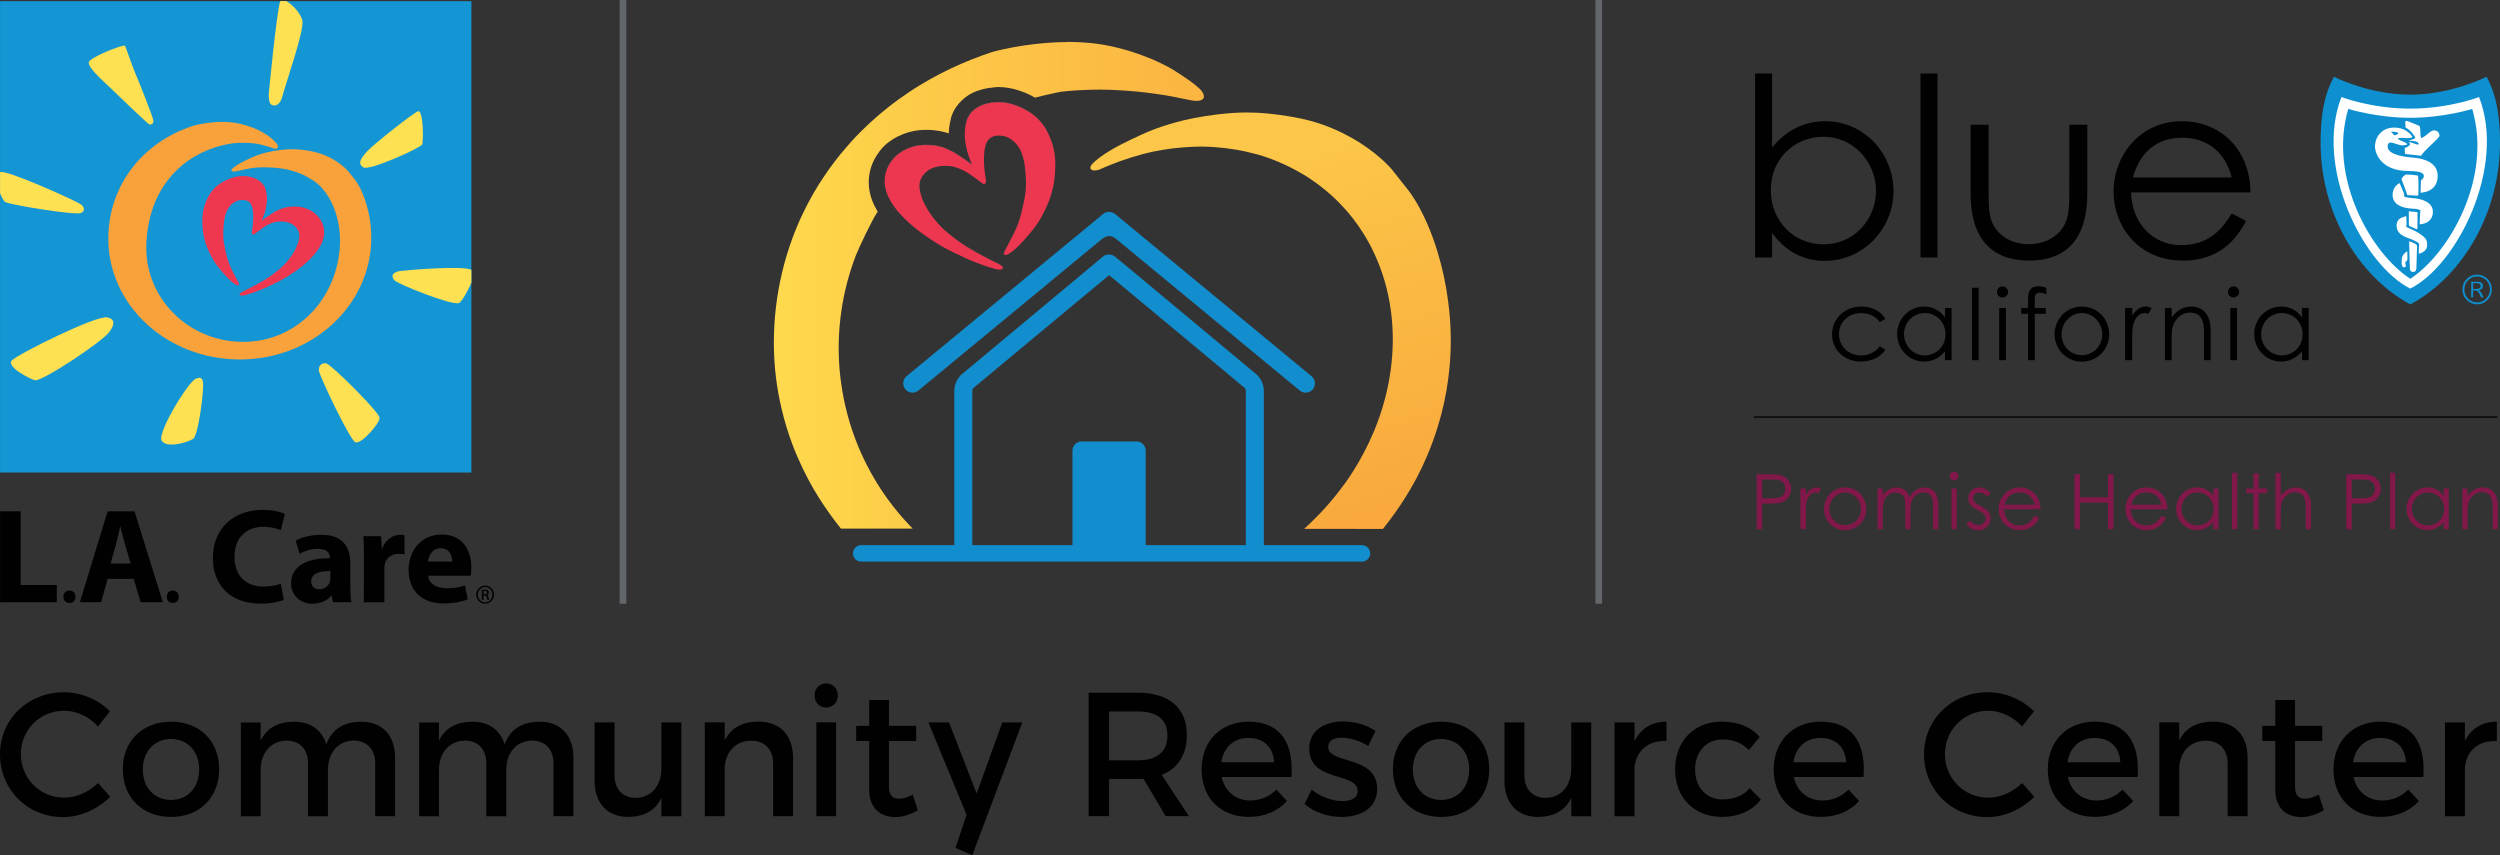 <?xml version="1.0" encoding="utf-8"?>
<!-- Generator: Adobe Illustrator 24.1.0, SVG Export Plug-In . SVG Version: 6.00 Build 0)  -->
<svg version="1.1" id="Layer_1" xmlns="http://www.w3.org/2000/svg" xmlns:xlink="http://www.w3.org/1999/xlink" x="0px" y="0px"
	 viewBox="0 0 461.66 157.92" style="enable-background:new 0 0 461.66 157.92;" xml:space="preserve">
<rect x="0" y="0" width="461.66" height="157.92" fill="#333333" stroke="none"/>
<style type="text/css">
	.st0{fill:#010101;}
	.st1{fill:#0E90D0;}
	.st2{fill:#FFFFFF;}
	.st3{fill:#0A90CF;}
	.st4{fill:#821849;}
	.st5{fill:#63666B;}
	.st6{fill:#1596D4;}
	.st7{fill:#F9A23B;}
	.st8{fill:#EF3750;}
	.st9{fill:#FEE153;}
	.st10{fill:#1E94D2;}
	.st11{fill:#83C2EA;}
	.st12{fill:url(#SVGID_1_);}
	.st13{fill:url(#SVGID_2_);}
	.st14{fill:#F7A69D;}
	.st15{fill:#ED3751;}
	.st16{fill:#128ECE;}
</style>
<g>
	<g>
		<path class="st0" d="M346.43,35.21c0-5.3-4.2-9.96-9.69-9.96c-5.03,0-9.73,3.73-9.73,9.87c0,5.67,4.2,10,9.73,10
			C342.42,45.12,346.43,40.47,346.43,35.21 M327.24,47.54h-3.14V13.58h3.14v13.65c2.67-3.23,6-4.85,9.83-4.85
			c7.15,0,12.59,5.96,12.59,12.92c0,6.91-5.54,12.87-12.69,12.87c-3.96,0-7.24-1.75-9.73-5.16L327.24,47.54L327.24,47.54z"/>
		<rect x="354.64" y="13.58" class="st0" width="3.14" height="33.96"/>
		<path class="st0" d="M382.13,23.03h3.32v12.69c0,8.26-3.73,12.4-10.75,12.4c-7.01,0-10.8-4.14-10.8-12.4V23.03h3.32v11.95
			c0,2.58,0,4.71,0.69,6.19c1.16,2.49,3.69,3.92,6.78,3.92c2.26,0,4.25-0.84,5.54-2.18c1.94-2.08,1.89-4.43,1.89-7.93L382.13,23.03
			L382.13,23.03z"/>
		<path class="st0" d="M412.12,32.77c-1.29-5.07-4.94-7.34-9.18-7.34c-4.38,0-7.66,2.36-9.08,7.34H412.12z M393.53,35.53
			c0.14,5.63,3.96,9.74,9.23,9.74c5.12,0,7.57-2.91,9.36-5.86l2.64,1.38c-2.49,4.89-6.32,7.33-11.67,7.33
			c-8.12,0-12.79-6.22-12.79-12.77c0-6.69,4.94-12.97,12.6-12.97c6.97,0,12.59,5.03,12.68,13.15
			C415.58,35.53,393.53,35.53,393.53,35.53z"/>
		<path class="st1" d="M456.69,53.36h0.47c0.33,0,0.58-0.04,0.71-0.12c0.14-0.08,0.21-0.22,0.21-0.42c0-0.19-0.06-0.34-0.19-0.39
			c-0.13-0.09-0.34-0.13-0.66-0.13h-0.54L456.69,53.36L456.69,53.36z M456.35,52.03h1.18c0.3,0,0.53,0.07,0.71,0.21
			c0.17,0.12,0.25,0.3,0.25,0.55c0,0.44-0.25,0.71-0.77,0.8c0.2,0.13,0.36,0.26,0.44,0.39c0.09,0.12,0.24,0.44,0.45,0.93h-0.43
			c-0.26-0.57-0.46-0.92-0.61-1.06s-0.38-0.22-0.71-0.22h-0.17v1.29h-0.35L456.35,52.03L456.35,52.03z M459.81,53.45
			c0-0.66-0.23-1.23-0.7-1.69c-0.47-0.48-1.03-0.71-1.67-0.71c-0.66,0-1.21,0.23-1.67,0.71c-0.47,0.45-0.69,1.03-0.69,1.69
			s0.23,1.22,0.69,1.7c0.47,0.47,1.02,0.7,1.67,0.7c0.65,0,1.21-0.23,1.67-0.7C459.58,54.66,459.81,54.1,459.81,53.45 M454.72,53.45
			c0-0.75,0.26-1.4,0.8-1.95c0.53-0.52,1.16-0.79,1.91-0.79s1.39,0.26,1.92,0.79c0.53,0.54,0.8,1.2,0.8,1.95
			c0,0.76-0.27,1.41-0.8,1.94s-1.17,0.81-1.92,0.81s-1.39-0.28-1.91-0.81C454.98,54.86,454.72,54.2,454.72,53.45"/>
	</g>
	<g>
		<path class="st2" d="M444.98,54.43L444.98,54.43c-9.14-4.9-15.5-15.98-15.42-28.06c0.03-3.81,0.42-7.63,2.29-11.04
			c0,0,5.97,3.07,13.12,3.07s13.11-3.07,13.11-3.07c1.87,3.41,2.27,7.22,2.3,11.04C460.49,38.45,454.12,49.54,444.98,54.43"/>
		<path class="st1" d="M445.09,53.29c-8.63-4.3-17.77-22.39-12.71-35.37c0,0,5.51,2.14,12.71,2.14c7.2,0,12.7-2.14,12.7-2.14
			C462.85,30.9,453.71,48.99,445.09,53.29 M459.18,14.17c0,0-6.41,3.31-14.09,3.31c-7.69,0-14.09-3.31-14.09-3.31
			c-2.01,3.68-2.44,7.77-2.47,11.86c-0.1,13,6.76,24.91,16.57,30.18c9.82-5.27,16.66-17.18,16.56-30.18
			C461.62,21.93,461.19,17.85,459.18,14.17"/>
	</g>
	<g>
		<path class="st1" d="M450.38,25.3c-0.98,1.15-2.45,2.22-3.32,3.48l-0.14-0.04l-2.8-0.31l-0.06-1.12c0.44-0.12,0.67-0.22,1.01-0.63
			c0.04-0.13-0.18-0.3-0.3-0.4c0.7-0.06,1.19,0.42,1.81,0.42c0.1-0.06,0.05-0.16,0.05-0.24c-0.45-0.54-1.19-0.35-1.8-0.54
			c0.31-0.13,0.76-0.08,1.08-0.35c0.16-0.12,0.1-0.25-0.06-0.45c-0.32-0.52-0.92-1.24-1.61-1.55l-0.08-0.88
			c0-0.39,0.23-0.42,0.48-0.31l2.03,0.83c0.45,0.12,0.13,1.59,0.43,2.28c1.13-0.28,1.9-2.06,3.09-1.16
			C450.42,24.58,450.61,24.98,450.38,25.3 M446.99,35.58l0.08-2.26c0,0,0.53-0.4,0.53-0.79c0-0.41-0.25-0.95-2.84-0.95
			c-4.89,0-6.19-3.08-6.19-4.58c0-1.47,1.07-3.44,3.55-3.44c2.49,0,3.38,1.77,3.38,1.77s-0.36,0.16-0.76,0.18
			c-0.4,0.02-1.03-0.06-1.31-0.06s-0.67,0.12-0.67,0.12s0.37,0.39,0.89,0.52c0.53,0.15,0.9,0.54,0.9,0.54s-0.21,0.2-0.87,0.21
			c-0.66,0.02-1.68-0.51-2.19-0.51c-0.49,0-0.58,0.33-0.58,0.72c0,1.63,3.49,1.93,4.26,2.01c0.77,0.08,4.98,0.22,4.98,3.4
			C450.15,35.6,446.99,35.58,446.99,35.58 M444.21,32.24c1.16-0.04,2.32,0.19,2.32,0.19s0.15,1.37,0.05,3.53
			c-0.02,0.19-0.15,0.18-0.15,0.18l-1.88-0.12c0,0-0.86-2.41-1.06-2.88C443.37,32.87,444.21,32.24,444.21,32.24 M449.26,39.32
			c-0.16,2.09-2.43,2.1-2.43,2.1l0.07-1.97c0.01-0.25,0.08-0.48,0.08-0.48s0.06-0.39-1.48-0.44c-2.04-0.08-3.67-0.83-3.67-2.51
			c0-1.71,1.3-2.2,1.3-2.2s0.78,1.83,0.83,1.98c0.05,0.14-0.1,0.25,0.02,0.47c0.12,0.2,1.12,0.27,2.03,0.37
			C446.94,36.72,449.43,37.24,449.26,39.32 M446.41,42.16c0,0,0,0.25-0.21,0.13c0,0-1.01-0.45-1.16-0.5
			c-0.26-0.1-0.19-0.18-0.21-0.34l-0.01-2.44c0,0,0.89,0.13,1.47,0.15c0.12,0,0.14,0.09,0.14,0.09
			C446.41,40.28,446.44,41.14,446.41,42.16 M448.16,45.64c-0.15,0.66-0.89,1.1-1.5,1.23l0.02-1.31c0.02-0.24,0.31-0.64-0.58-1
			c-1.22-0.71-3.31-0.83-3.52-2.66c-0.09-0.73,0.21-1.42,0.88-1.69c0.37-0.16,0.58-0.2,0.89-0.31l0.06,1.47
			c0,0.18-0.17,0.45,0.01,0.58c0.55,0.27,2.4,0.9,3.46,2.08C448.19,44.46,448.28,45.05,448.16,45.64 M446.34,45.59
			c-0.06,2.15-0.12,3.84-0.12,3.94c0,0.3-0.13,0.69-0.6,0.69c-0.52,0-0.59-0.46-0.59-0.46s-0.09-2.32-0.15-4.98
			c0,0-0.03-0.24,0.15-0.2c0.34,0.13,0.99,0.41,1.17,0.58C446.39,45.32,446.34,45.59,446.34,45.59 M444.25,48.32
			c-0.26,0.21,0.36,1.13-0.37,1.04c-0.51-0.05-0.4-1.34-0.29-1.93c0.21-0.44,0.52-0.8,0.95-1.03l0.03,1.42
			C444.53,48.09,444.46,48.18,444.25,48.32 M445.09,21.75c-6.24,0-11.45-1.64-11.45-1.64c-3.77,12.74,4.25,26.7,11.45,31.37
			c7.2-4.67,15.21-18.63,11.44-31.37C456.53,20.11,451.34,21.75,445.09,21.75"/>
		<path class="st3" d="M442.87,24.56c0.06,0.21-0.32,0.33-0.55,0.41c-0.4,0.07-0.43-0.54-0.8-0.54c0.19-0.21,0.86-0.09,1.25,0.05
			L442.87,24.56z"/>
		<path class="st0" d="M348.15,64.58c-0.94,1.44-2.58,2.18-4.53,2.18c-3.18,0-5.31-2.29-5.31-4.98c0-2.84,2.22-5.17,5.4-5.17
			c1.85,0,3.55,0.76,4.44,2.26l-1,0.62c-0.85-1.13-2.03-1.67-3.49-1.67c-2.46,0-4.07,1.8-4.07,3.87c0,2.11,1.6,3.95,4.09,3.95
			c1.4,0,2.56-0.56,3.47-1.69L348.15,64.58z"/>
		<path class="st0" d="M359.17,56.86h1.22v9.66h-1.22v-1.65c-1.06,1.27-2.38,1.89-3.89,1.89c-2.82,0-4.95-2.35-4.95-5.09
			c0-2.75,2.18-5.06,4.98-5.06c1.57,0,2.89,0.67,3.86,2.02L359.17,56.86L359.17,56.86z M351.6,61.7c0,2.09,1.64,3.93,3.8,3.93
			c1.98,0,3.86-1.49,3.86-3.89c0-2.24-1.67-3.93-3.83-3.93C353.2,57.81,351.6,59.63,351.6,61.7"/>
		<rect x="364.15" y="53.14" class="st0" width="1.24" height="13.38"/>
		<path class="st0" d="M370.82,53.9c0,0.56-0.47,1.04-1.04,1.04c-0.56,0-1.01-0.47-1.01-1.04c0-0.58,0.47-1.02,1.01-1.02
			C370.35,52.88,370.82,53.34,370.82,53.9 M369.18,56.86h1.24v9.66h-1.24V56.86z"/>
		<path class="st0" d="M374.5,55.35c0-1.56,0.38-2.49,1.97-2.49c0.53,0,1.02,0.15,1.42,0.27v1.22c-0.29-0.13-0.67-0.29-1.16-0.29
			c-1.02,0-0.98,0.62-0.98,1.49v1.31h2.04v1.09h-2.04v8.57h-1.24v-8.57h-1.27v-1.09h1.27v-1.51H374.5z"/>
		<path class="st0" d="M389.49,61.72c0,2.75-2.13,5.06-5.04,5.06s-5.04-2.31-5.04-5.06c0-2.77,2.15-5.11,5.04-5.11
			S389.49,58.95,389.49,61.72 M380.69,61.74c0,2.11,1.58,3.84,3.76,3.84c2.16,0,3.76-1.73,3.76-3.84c0-2.15-1.71-3.93-3.76-3.93
			C382.38,57.81,380.69,59.59,380.69,61.74"/>
		<path class="st0" d="M393.74,58.26c0.73-1.05,1.51-1.66,2.49-1.66c0.57,0,0.86,0.18,1.11,0.33l-0.65,1.06
			c-0.15-0.07-0.38-0.18-0.66-0.18c-0.91,0-1.73,0.78-2.09,2.11c-0.16,0.62-0.2,1.62-0.2,2.93v3.67h-1.31v-9.66h1.31L393.74,58.26
			L393.74,58.26z"/>
		<path class="st0" d="M401.04,58.59c1-1.31,2.2-1.98,3.62-1.98c2.11,0,3.58,1.46,3.58,4.49v5.42H407v-5.26
			c0-2.27-0.71-3.53-2.58-3.53c-1.03,0-1.89,0.45-2.55,1.31c-0.73,0.95-0.84,1.89-0.84,3.42v4.05h-1.24v-9.65h1.24L401.04,58.59
			L401.04,58.59z"/>
		<path class="st0" d="M413.49,53.9c0,0.56-0.47,1.04-1.04,1.04s-1.02-0.47-1.02-1.04c0-0.58,0.47-1.02,1.02-1.02
			C413.02,52.88,413.49,53.34,413.49,53.9 M411.86,56.86h1.24v9.66h-1.24V56.86z"/>
		<path class="st0" d="M425.11,56.86h1.22v9.66h-1.22v-1.65c-1.06,1.27-2.38,1.89-3.89,1.89c-2.82,0-4.95-2.35-4.95-5.09
			c0-2.75,2.18-5.06,4.98-5.06c1.57,0,2.89,0.67,3.86,2.02L425.11,56.86L425.11,56.86z M417.55,61.7c0,2.09,1.63,3.93,3.8,3.93
			c1.98,0,3.86-1.49,3.86-3.89c0-2.24-1.67-3.93-3.84-3.93C419.15,57.81,417.55,59.63,417.55,61.7"/>
		<polyline class="st0" points="323.91,77.14 461.16,77.14 461.16,76.89 323.91,76.89 		"/>
		<path class="st4" d="M324.39,87.57h2.34c1.06,0,1.85,0.07,2.35,0.26c1.03,0.4,1.67,1.3,1.67,2.44c0,0.96-0.45,1.77-1.17,2.22
			c-0.72,0.45-1.77,0.51-3.17,0.51h-1v4.72h-1.02V87.57z M325.41,88.56V92c0.58,0.02,1.16,0,1.68,0c0.87,0,1.55-0.05,2.01-0.42
			c0.35-0.28,0.59-0.81,0.59-1.32c0-0.52-0.25-1.03-0.63-1.33c-0.45-0.34-1.06-0.38-1.85-0.38L325.41,88.56L325.41,88.56z"/>
		<path class="st4" d="M333.49,91.3c0.56-0.82,1.17-1.28,1.93-1.28c0.44,0,0.66,0.14,0.86,0.25l-0.51,0.82
			c-0.11-0.06-0.3-0.14-0.51-0.14c-0.71,0-1.34,0.61-1.62,1.64c-0.13,0.48-0.15,1.26-0.15,2.27v2.85h-1.02v-7.5h1.02L333.49,91.3
			L333.49,91.3z"/>
		<path class="st4" d="M344.64,93.98c0,2.13-1.65,3.93-3.91,3.93s-3.91-1.79-3.91-3.93c0-2.15,1.67-3.97,3.91-3.97
			C342.97,90.01,344.64,91.83,344.64,93.98 M337.81,94c0,1.64,1.23,2.98,2.92,2.98c1.68,0,2.92-1.35,2.92-2.98
			c0-1.67-1.33-3.05-2.92-3.05C339.12,90.94,337.81,92.33,337.81,94"/>
		<path class="st4" d="M352.8,97.71h-0.96v-3.84c0-0.58-0.06-1.06-0.07-1.4c-0.04-0.82-0.71-1.53-1.7-1.53
			c-0.66,0-1.33,0.32-1.75,0.88c-0.54,0.69-0.64,1.58-0.64,2.71v3.18h-0.96v-7.5h0.96v1.29c0.67-0.96,1.5-1.48,2.57-1.48
			c1.14,0,1.96,0.59,2.37,1.81c0.66-1.2,1.65-1.81,2.76-1.81c1.55,0,2.56,1.12,2.56,3.25v4.45h-0.96v-4.1
			c0-0.55-0.07-0.99-0.09-1.27c-0.04-0.66-0.68-1.4-1.7-1.4c-0.93,0-1.75,0.56-2.13,1.53c-0.24,0.61-0.27,1.27-0.27,1.96v3.27H352.8
			z"/>
		<path class="st4" d="M361.65,87.91c0,0.44-0.36,0.8-0.81,0.8c-0.44,0-0.79-0.37-0.79-0.8c0-0.45,0.37-0.79,0.79-0.79
			C361.29,87.12,361.65,87.47,361.65,87.91 M360.38,90.21h0.96v7.5h-0.96V90.21z"/>
		<path class="st4" d="M363.74,96.14c0.48,0.54,1,0.83,1.57,0.83c0.74,0,1.38-0.54,1.38-1.24c0-0.44-0.25-0.85-0.62-1.04
			c-1.72-0.96-2.6-1.37-2.6-2.68c0-1.19,0.92-1.99,2.06-1.99c0.82,0,1.44,0.4,2.08,1.02l-0.62,0.64c-0.45-0.44-0.91-0.72-1.51-0.72
			c-0.62,0-1.13,0.44-1.13,1c0,0.38,0.24,0.81,0.58,1c1.72,1,2.68,1.38,2.68,2.74c0,1.17-0.91,2.22-2.26,2.22
			c-0.83,0-1.68-0.38-2.22-1.07L363.74,96.14z"/>
		<path class="st4" d="M370.06,94.04c0.04,1.72,1.22,2.98,2.82,2.98c1.57,0,2.32-0.89,2.87-1.79l0.81,0.42
			c-0.76,1.5-1.93,2.25-3.57,2.25c-2.49,0-3.91-1.91-3.91-3.91c0-2.05,1.51-3.97,3.86-3.97c2.13,0,3.86,1.54,3.88,4.02
			C376.82,94.04,370.06,94.04,370.06,94.04z M375.75,93.19c-0.4-1.56-1.51-2.25-2.81-2.25c-1.34,0-2.34,0.72-2.78,2.25H375.75z"/>
		<polygon class="st4" points="383.08,87.57 384.1,87.57 384.1,91.82 389.27,91.82 389.27,87.57 390.28,87.57 390.28,97.71 
			389.27,97.71 389.27,92.81 384.1,92.81 384.1,97.71 383.08,97.71 		"/>
		<path class="st4" d="M393.47,94.04c0.04,1.72,1.22,2.98,2.83,2.98c1.57,0,2.32-0.89,2.87-1.79l0.81,0.42
			c-0.76,1.5-1.94,2.25-3.57,2.25c-2.49,0-3.91-1.91-3.91-3.91c0-2.05,1.51-3.97,3.86-3.97c2.13,0,3.86,1.54,3.88,4.02
			C400.24,94.04,393.47,94.04,393.47,94.04z M399.16,93.19c-0.4-1.56-1.51-2.25-2.81-2.25c-1.34,0-2.34,0.72-2.78,2.25H399.16z"/>
		<path class="st4" d="M408.72,90.21h0.95v7.5h-0.95v-1.29c-0.82,0.99-1.85,1.47-3.02,1.47c-2.19,0-3.84-1.82-3.84-3.95
			s1.69-3.93,3.87-3.93c1.21,0,2.24,0.52,2.99,1.57V90.21z M402.85,93.97c0,1.62,1.27,3.05,2.95,3.05c1.54,0,2.99-1.16,2.99-3.02
			c0-1.74-1.3-3.05-2.98-3.05C404.09,90.94,402.85,92.36,402.85,93.97"/>
		<rect x="412.18" y="87.31" class="st4" width="0.96" height="10.39"/>
		<polygon class="st4" points="416.13,87.42 417.09,87.42 417.09,90.21 418.63,90.21 418.63,91.06 417.09,91.06 417.09,97.71 
			416.13,97.71 416.13,91.06 414.8,91.06 414.8,90.21 416.13,90.21 		"/>
		<path class="st4" d="M420.21,87.32h0.96v4.24c0.78-1.02,1.7-1.54,2.81-1.54c1.62,0,2.77,1.14,2.77,3.39v4.31h-0.96v-4.08
			c0-1.77-0.54-2.74-1.99-2.74c-0.81,0-1.47,0.35-1.98,1.02c-0.55,0.72-0.65,1.46-0.65,2.66v3.15h-0.96V87.32z"/>
		<path class="st4" d="M433.27,87.57h2.34c1.06,0,1.85,0.07,2.35,0.26c1.03,0.4,1.67,1.3,1.67,2.44c0,0.96-0.46,1.77-1.17,2.22
			c-0.72,0.45-1.77,0.51-3.17,0.51h-1v4.72h-1.02V87.57z M434.29,88.56V92c0.58,0.02,1.16,0,1.68,0c0.87,0,1.55-0.05,2.01-0.42
			c0.35-0.28,0.59-0.81,0.59-1.32c0-0.52-0.25-1.03-0.64-1.33c-0.45-0.34-1.06-0.38-1.85-0.38L434.29,88.56L434.29,88.56z"/>
		<rect x="441.35" y="87.31" class="st4" width="0.96" height="10.39"/>
		<path class="st4" d="M451.26,90.21h0.94v7.5h-0.94v-1.29c-0.82,0.99-1.85,1.47-3.02,1.47c-2.19,0-3.84-1.82-3.84-3.95
			s1.7-3.93,3.87-3.93c1.21,0,2.24,0.52,2.99,1.57V90.21z M445.39,93.97c0,1.62,1.27,3.05,2.95,3.05c1.54,0,3-1.16,3-3.02
			c0-1.74-1.3-3.05-2.98-3.05C446.63,90.94,445.39,92.36,445.39,93.97"/>
		<path class="st4" d="M455.68,91.55c0.78-1.02,1.71-1.54,2.81-1.54c1.64,0,2.78,1.13,2.78,3.49v4.21h-0.96v-4.08
			c0-1.77-0.55-2.74-2.01-2.74c-0.81,0-1.47,0.36-1.98,1.02c-0.56,0.74-0.65,1.47-0.65,2.66v3.15h-0.96v-7.5h0.96v1.33H455.68z"/>
		<rect x="294.62" y="0" class="st5" width="1.23" height="111.48"/>
		<rect x="114.43" y="0" class="st5" width="1.23" height="111.48"/>
	</g>
	<g>
		<path class="st0" d="M11.86,131.25c-4.49,0-8.01,3.52-8.01,8.01s3.53,8.04,8.01,8.04c2.24,0,4.55-1.04,6.25-2.7l2.24,2.54
			c-2.28,2.28-5.51,3.75-8.69,3.75c-6.57,0-11.66-5.05-11.66-11.6c0-6.48,5.16-11.46,11.79-11.46c3.17,0,6.35,1.34,8.52,3.52
			l-2.21,2.8C16.48,132.35,14.14,131.25,11.86,131.25"/>
		<path class="st0" d="M40.47,142.03c0,5.24-3.62,8.83-8.88,8.83c-5.29,0-8.91-3.58-8.91-8.83c0-5.21,3.62-8.76,8.91-8.76
			C36.85,133.27,40.47,136.81,40.47,142.03 M26.37,142.09c0,3.36,2.15,5.63,5.22,5.63c3.05,0,5.19-2.28,5.19-5.63
			c0-3.32-2.15-5.63-5.19-5.63C28.52,136.46,26.37,138.77,26.37,142.09"/>
		<path class="st0" d="M72.96,139.94v10.78h-3.68v-9.74c0-2.64-1.54-4.23-4.04-4.23c-2.92,0.1-4.68,2.38-4.68,5.41v8.57h-3.68v-9.74
			c0-2.64-1.51-4.23-4.01-4.23c-2.95,0.1-4.74,2.38-4.74,5.41v8.57h-3.65v-17.33h3.65v3.36c1.19-2.44,3.36-3.49,6.19-3.49
			c3.04,0,5.13,1.53,5.93,4.17c1.09-2.9,3.36-4.17,6.47-4.17C70.62,133.26,72.96,135.81,72.96,139.94"/>
		<path class="st0" d="M105.89,139.94v10.78h-3.68v-9.74c0-2.64-1.54-4.23-4.04-4.23c-2.92,0.1-4.68,2.38-4.68,5.41v8.57H89.8v-9.74
			c0-2.64-1.51-4.23-4-4.23c-2.95,0.1-4.74,2.38-4.74,5.41v8.57h-3.65v-17.33h3.65v3.36c1.19-2.44,3.36-3.49,6.19-3.49
			c3.05,0,5.13,1.53,5.93,4.17c1.09-2.9,3.36-4.17,6.47-4.17C103.55,133.26,105.89,135.81,105.89,139.94"/>
		<path class="st0" d="M125.82,133.4v17.33h-3.68v-3.39c-1.15,2.41-3.3,3.48-6.09,3.52c-3.91,0-6.25-2.54-6.25-6.68V133.4h3.68v9.74
			c0,2.6,1.51,4.2,3.97,4.2c2.95-0.07,4.68-2.38,4.68-5.41v-8.53L125.82,133.4L125.82,133.4z"/>
		<path class="st0" d="M146.45,139.94v10.78h-3.68v-9.74c0-2.6-1.54-4.2-4.1-4.2c-2.82,0.03-4.58,2.02-4.84,4.72v9.22h-3.68v-17.33
			h3.68v3.32c1.22-2.41,3.4-3.45,6.28-3.45C144.08,133.26,146.45,135.81,146.45,139.94"/>
		<path class="st0" d="M154.72,128.44c0,1.27-0.93,2.22-2.15,2.22s-2.15-0.94-2.15-2.22c0-1.3,0.93-2.24,2.15-2.24
			S154.72,127.14,154.72,128.44 M154.4,150.72h-3.65v-17.33h3.65V150.72z"/>
		<path class="st0" d="M169.49,149.61c-1.35,0.81-2.76,1.27-4.2,1.27c-2.56,0-4.78-1.5-4.78-5.05v-8.99h-2.4v-2.8h2.4v-4.76h3.65
			v4.76h5.03v2.8h-5.03v8.31c0,1.79,0.67,2.34,1.83,2.34c0.77,0,1.57-0.26,2.56-0.75L169.49,149.61z"/>
		<polygon class="st0" points="176.45,156.59 178.49,150.46 171.44,133.4 175.25,133.4 180.35,146.52 185.09,133.4 188.78,133.4 
			179.55,157.92 		"/>
		<path class="st0" d="M215.26,150.72l-4.1-6.91c-0.32,0.03-0.67,0.03-1.03,0.03h-5.32v6.87h-3.78v-22.79h9.1
			c5.74,0,9.04,2.83,9.04,7.78c0,3.65-1.66,6.22-4.65,7.39l5.03,7.62h-4.29V150.72z M210.13,140.4c3.46,0,5.45-1.5,5.45-4.59
			c0-3-1.99-4.43-5.45-4.43h-5.32v9.02L210.13,140.4L210.13,140.4z"/>
		<path class="st0" d="M238.48,143.49H225.6c0.58,2.67,2.6,4.33,5.29,4.33c1.86,0,3.56-0.72,4.81-2.02l1.96,2.12
			c-1.67,1.85-4.1,2.93-7.05,2.93c-5.25,0-8.72-3.55-8.72-8.76c0-5.25,3.56-8.8,8.62-8.83
			C236.49,133.26,238.93,137.24,238.48,143.49 M235.28,140.76c-0.13-2.8-1.95-4.49-4.74-4.49c-2.69,0-4.62,1.73-5,4.49H235.28z"/>
		<path class="st0" d="M247.77,136.23c-1.44,0-2.5,0.49-2.5,1.73c0,3.19,9.07,1.47,9.04,7.75c0,3.55-3.11,5.15-6.54,5.15
			c-2.5,0-5.16-0.85-6.86-2.41l1.31-2.67c1.48,1.34,3.85,2.15,5.7,2.15c1.57,0,2.79-0.55,2.79-1.86c0-3.55-8.97-1.56-8.94-7.82
			c0-3.52,3.01-5.02,6.28-5.02c2.15,0,4.42,0.65,5.96,1.76l-1.35,2.77C251.17,136.82,249.28,136.23,247.77,136.23"/>
		<path class="st0" d="M275.01,142.03c0,5.24-3.62,8.83-8.88,8.83c-5.29,0-8.91-3.58-8.91-8.83c0-5.21,3.62-8.76,8.91-8.76
			C271.38,133.27,275.01,136.81,275.01,142.03 M260.9,142.09c0,3.36,2.15,5.63,5.22,5.63c3.04,0,5.19-2.28,5.19-5.63
			c0-3.32-2.15-5.63-5.19-5.63C263.05,136.46,260.9,138.77,260.9,142.09"/>
		<path class="st0" d="M293.84,133.4v17.33h-3.68v-3.39c-1.16,2.41-3.3,3.48-6.09,3.52c-3.91,0-6.25-2.54-6.25-6.68V133.4h3.68v9.74
			c0,2.6,1.51,4.2,3.97,4.2c2.95-0.07,4.68-2.38,4.68-5.41v-8.53L293.84,133.4L293.84,133.4z"/>
		<path class="st0" d="M307.74,133.27v3.58c-3.43-0.19-5.61,1.86-5.9,4.82v9.06h-3.69V133.4h3.69v3.45
			C303,134.5,305.05,133.27,307.74,133.27"/>
		<path class="st0" d="M318.08,136.55c-2.95,0-5.06,2.25-5.06,5.54s2.11,5.54,5.06,5.54c2.15,0,3.88-0.72,5.03-2.08l2.05,2.08
			c-1.54,2.05-4.01,3.22-7.24,3.22c-5.06,0-8.59-3.55-8.59-8.76c0-5.25,3.52-8.83,8.59-8.83c3.08,0,5.48,1.01,7.05,2.83l-2.02,2.41
			C321.77,137.27,320.13,136.52,318.08,136.55"/>
		<path class="st0" d="M344.13,143.49h-12.88c0.58,2.67,2.6,4.33,5.29,4.33c1.86,0,3.56-0.72,4.81-2.02l1.96,2.12
			c-1.66,1.85-4.1,2.93-7.05,2.93c-5.26,0-8.72-3.55-8.72-8.76c0-5.25,3.56-8.8,8.62-8.83
			C342.14,133.26,344.58,137.24,344.13,143.49 M340.92,140.76c-0.13-2.8-1.95-4.49-4.74-4.49c-2.69,0-4.62,1.73-5,4.49H340.92z"/>
		<path class="st0" d="M367.17,131.25c-4.49,0-8.01,3.52-8.01,8.01s3.52,8.04,8.01,8.04c2.24,0,4.55-1.04,6.25-2.7l2.24,2.54
			c-2.28,2.28-5.51,3.75-8.69,3.75c-6.57,0-11.67-5.05-11.67-11.6c0-6.48,5.16-11.46,11.79-11.46c3.17,0,6.35,1.34,8.52,3.52
			l-2.21,2.8C371.78,132.35,369.44,131.25,367.17,131.25"/>
		<path class="st0" d="M394.74,143.49h-12.88c0.58,2.67,2.6,4.33,5.29,4.33c1.86,0,3.56-0.72,4.81-2.02l1.96,2.12
			c-1.67,1.85-4.1,2.93-7.05,2.93c-5.26,0-8.72-3.55-8.72-8.76c0-5.25,3.56-8.8,8.62-8.83
			C392.76,133.26,395.19,137.24,394.74,143.49 M391.54,140.76c-0.13-2.8-1.95-4.49-4.74-4.49c-2.69,0-4.62,1.73-5,4.49H391.54z"/>
		<path class="st0" d="M415.05,139.94v10.78h-3.68v-9.74c0-2.6-1.54-4.2-4.1-4.2c-2.82,0.03-4.58,2.02-4.84,4.72v9.22h-3.68v-17.33
			h3.68v3.32c1.22-2.41,3.4-3.45,6.28-3.45C412.68,133.26,415.05,135.81,415.05,139.94"/>
		<path class="st0" d="M429.14,149.61c-1.35,0.81-2.76,1.27-4.2,1.27c-2.56,0-4.78-1.5-4.78-5.05v-8.99h-2.4v-2.8h2.4v-4.76h3.65
			v4.76h5.03v2.8h-5.03v8.31c0,1.79,0.67,2.34,1.83,2.34c0.77,0,1.57-0.26,2.56-0.75L429.14,149.61z"/>
		<path class="st0" d="M447.5,143.49h-12.88c0.58,2.67,2.6,4.33,5.29,4.33c1.86,0,3.56-0.72,4.81-2.02l1.96,2.12
			c-1.67,1.85-4.1,2.93-7.05,2.93c-5.25,0-8.72-3.55-8.72-8.76c0-5.25,3.56-8.8,8.62-8.83C445.51,133.26,447.95,137.24,447.5,143.49
			 M444.29,140.76c-0.13-2.8-1.95-4.49-4.74-4.49c-2.69,0-4.62,1.73-5,4.49H444.29z"/>
		<path class="st0" d="M461.08,133.27v3.58c-3.43-0.19-5.61,1.86-5.9,4.82v9.06h-3.68V133.4h3.68v3.45
			C456.33,134.5,458.38,133.27,461.08,133.27"/>
		<rect x="0.01" y="0.22" class="st6" width="87.04" height="87.04"/>
		<path class="st7" d="M65.33,32.91c1.55,1.85,3.27,6.2,3.23,11.17c-0.1,12.32-10.87,22.3-24.28,22.3S20,56.4,20,44.08
			c0-9.53,6.05-17.71,15.66-20.85c0,0,4.52-1.31,8.6-0.39c0.78,0.18,3.81,0.9,5.96,2.8c0.42,0.37,1.37,1.18,1.05,1.65
			c-0.29,0.42-1.14-0.06-1.58-0.18c-1.68-0.46-2.36-0.75-5.27-0.74c-2.1,0.01-6.14,0.77-9.87,3.44c-2.45,1.75-5.08,4.72-6.44,8.96
			c-0.7,2.19-1.1,4.58-1.1,6.98c0,9.6,8,17.38,17.87,17.38s17.17-7.81,17.87-17.38c0.42-5.71-2.03-11.03-5.56-12.8
			c0,0-2.41-1.75-6.81-2c-3.15-0.18-4.48,0.2-5.16,0.34c-0.94,0.19-1.1,0.22-1.7,0.35c-0.56,0.13-0.99-0.08-0.7-0.39
			c0.71-0.76,2.24-1.51,3.64-2.15c1.99-0.9,4.06-1.25,5.34-1.4c1.31-0.15,3.11-0.31,5.93,0.28c4.27,0.9,6.55,3.62,6.55,3.62
			L65.33,32.91z"/>
		<path class="st8" d="M58.48,39.69c-0.75-0.75-2.19-1.55-3.93-1.55c-0.95,0-2.16,0.02-3.91,1.03c0,0-1.2,0.75-1.75,1.16
			c-0.14,0.1-0.33,0.26-0.54,0.43c0.08-0.19,0.23-0.6,0.23-0.61c0.03-0.09,0.2-0.57,0.21-0.58l0.16-0.5l0.1-0.38
			c0.13-0.63,0.47-1.95,0.02-3.64c-0.32-1.21-1.58-2.45-4.09-2.54c-1.97-0.07-3.83,1.09-3.83,1.09c-1.45,0.76-2.36,2.03-2.82,2.98
			c-0.84,1.76-1.16,3.29-0.86,6.05c0.25,2.23,1.15,4.03,1.88,5.33c0.72,1.27,2.58,3.34,3.39,4.02c0.71,0.6,1.09,0.75,1.22,0.71
			c0.3-0.08,0.24-0.22-0.08-0.81c-0.7-1.31-1.6-2.89-1.99-4.51c-0.51-2.09-0.78-3.22-0.62-5.36c0.1-1.27,0.21-2.03,0.58-2.94
			c0.57-1.39,1.79-2.12,2.73-2.13c0.5,0,0.6-0.03,0.97,0.11c0.34,0.13,0.61,0.29,0.86,0.8c0.61,1.23,0.28,3.89,0.19,4.38l-0.08,0.51
			c-0.07,0.34,0.03,0.51,0.14,0.55c0.18,0.07,0.34-0.07,0.61-0.28c0.33-0.25,0.97-0.72,1.56-1.13c0.58-0.4,1.43-0.76,2.09-0.89
			c0.66-0.13,2.36-0.22,3.4,0.67c1.2,1.02,1.07,2.12,0.67,3.34c-0.42,1.29-1.7,3.33-3.48,4.78c-0.97,0.79-1.62,1.28-2.65,1.91
			c-1.04,0.63-2.54,1.44-3.59,1.94c-0.27,0.13-1.03,0.46-1.02,0.71c0.01,0.29,0.48,0.3,0.9,0.2c0.44-0.11,2.38-0.68,4.23-1.55
			c2.06-0.98,2.88-1.32,5.19-2.92c1.55-1.07,4-3.08,4.92-5.35C60.42,42.45,59.46,40.66,58.48,39.69"/>
		<path class="st9" d="M16.4,11.49c-0.26,0.95,2.93,3.72,3.83,4.59c0.9,0.87,6.84,6.6,7.28,6.85c0.19,0.1,0.82,0.16,0.82-0.63
			c0-0.52-2.78-7.49-3.33-8.73c-0.54-1.24-1.82-5.06-1.94-5.13C22.65,8.21,16.66,10.54,16.4,11.49"/>
		<path class="st9" d="M51.74,0.21c-0.71,2.37-2.1,17.05-2.1,17.05s-0.14,1.77,0.52,2.1c0.66,0.33,1.62,0.07,2.04-1.76
			c0.36-1.54,3.98-11.88,3.65-13.72c-0.24-1.38-1.87-3.04-2.98-3.68h-1.13V0.21z"/>
		<path class="st9" d="M67.86,27.88c-1.19,1.33-1.93,2.3-0.73,3.04c1.08,0.68,10.57-3.63,10.83-4.24c0.26-0.61,0.22-6.51-0.77-6.13
			C76.19,20.93,68.84,26.78,67.86,27.88"/>
		<path class="st9" d="M0.01,31.79c0.84-0.64,13.9,5.23,14.9,5.93c0.74,0.52,0.81,1.29,0.02,1.62c-1.05,0.44-13.64-1.58-14.05-2.09
			c-0.16-0.2-0.56-0.72-0.87-1.59L0.01,31.79z"/>
		<path class="st9" d="M65.62,81.67c1.04,0.46,4.49-3.44,4.47-4.5c-0.01-1.06-8.93-9.87-9.83-10.06c-0.88-0.19-1.46,0.49-1.38,1.32
			C58.99,69.42,64.58,81.21,65.62,81.67"/>
		<path class="st9" d="M36.37,69.88c-1.11-0.25-7.35,9.92-6.53,11.46c0.82,1.53,4.89,0.36,5.85-0.32s1.94-8.8,1.82-10.26
			C37.4,69.29,36.37,69.88,36.37,69.88"/>
		<path class="st9" d="M19.81,58.61c-2.02-0.44-16.53,6.78-17.63,7.95c-1.1,1.17,3.54,3.54,4.31,3.66
			c1.37,0.21,12.34-7.09,13.67-8.88C20.62,60.71,21.81,59.04,19.81,58.61"/>
		<path class="st9" d="M87.05,52.17c-0.64,1.57-1.84,3.6-2.27,3.78c-1.27,0.55-11.33-3.49-11.94-4.19
			c-1.21-1.41,1.05-1.72,1.05-1.72c1.51-0.18,11.79-1.05,13.16-0.19C87.05,49.85,87.05,52.17,87.05,52.17z"/>
		<polygon class="st0" points="0.01,94.42 3.81,94.42 3.81,108.03 10.49,108.03 10.49,111.21 0.01,111.21 		"/>
		<path class="st0" d="M12.81,111.35c-0.64,0-1.1-0.48-1.1-1.15c0-0.68,0.46-1.15,1.12-1.15s1.11,0.47,1.11,1.15
			c0,0.67-0.45,1.15-1.12,1.15H12.81z"/>
		<path class="st0" d="M19.87,106.9l-1.19,4.31h-3.93l5.12-16.79h4.97l5.23,16.79h-4.09l-1.29-4.31H19.87z M24.13,104.07l-1.05-3.57
			c-0.29-0.99-0.59-2.25-0.84-3.23h-0.05c-0.25,0.99-0.5,2.26-0.77,3.24l-1,3.56C20.42,104.07,24.13,104.07,24.13,104.07z"/>
		<path class="st0" d="M31.89,111.35c-0.64,0-1.1-0.48-1.1-1.15c0-0.68,0.46-1.15,1.12-1.15c0.66,0,1.11,0.47,1.11,1.15
			c0,0.67-0.45,1.15-1.12,1.15H31.89z"/>
		<path class="st0" d="M52.41,110.75c-0.68,0.34-2.27,0.72-4.29,0.72c-5.81,0-8.81-3.63-8.81-8.42c0-5.72,4.1-8.89,9.17-8.89
			c1.97,0,3.47,0.39,4.13,0.75l-0.77,3c-0.76-0.33-1.83-0.63-3.19-0.63c-3,0-5.34,1.83-5.34,5.56c0,3.37,1.98,5.48,5.37,5.48
			c1.16,0,2.42-0.23,3.17-0.54L52.41,110.75z"/>
		<path class="st0" d="M64.69,108.26c0,1.16,0.06,2.27,0.19,2.95h-3.41L61.25,110h-0.08c-0.8,0.97-2.04,1.48-3.48,1.48
			c-2.48,0-3.94-1.78-3.94-3.73c0-3.18,2.84-4.68,7.15-4.68v-0.15c0-0.65-0.35-1.58-2.23-1.57c-1.24,0-2.55,0.42-3.36,0.91
			l-0.7-2.42c0.85-0.49,2.51-1.09,4.74-1.09c4.06,0,5.34,2.4,5.34,5.26L64.69,108.26L64.69,108.26z M61.01,105.44
			c-1.99-0.01-3.54,0.47-3.54,1.92c0,0.98,0.64,1.46,1.5,1.46c0.93,0,1.71-0.62,1.96-1.4c0.06-0.2,0.07-0.43,0.07-0.65v-1.33H61.01z
			"/>
		<path class="st0" d="M67.21,103.04c0-1.79-0.03-2.97-0.1-4.02h3.26l0.14,2.26h0.09c0.63-1.78,2.11-2.53,3.29-2.53
			c0.35,0,0.53,0.01,0.81,0.07v3.57c-0.32-0.06-0.63-0.11-1.05-0.11c-1.39,0-2.34,0.74-2.6,1.93c-0.05,0.24-0.07,0.54-0.07,0.84
			v6.17h-3.8L67.21,103.04z"/>
		<path class="st0" d="M79.07,106.31c0.11,1.57,1.67,2.32,3.44,2.32c1.28,0,2.33-0.17,3.35-0.52l0.51,2.56
			c-1.26,0.51-2.78,0.77-4.42,0.77c-4.13,0-6.5-2.41-6.5-6.2c0-3.1,1.93-6.53,6.15-6.53c3.95,0,5.44,3.07,5.44,6.09
			c0,0.66-0.07,1.22-0.13,1.52L79.07,106.31z M83.52,103.71c0.01-0.91-0.4-2.47-2.13-2.47c-1.6,0-2.25,1.46-2.35,2.47H83.52z"/>
		<path class="st0" d="M89.6,108.14c0.91,0,1.63,0.74,1.63,1.67c0,0.94-0.72,1.67-1.64,1.67c-0.91,0-1.65-0.73-1.65-1.67
			C87.94,108.88,88.68,108.14,89.6,108.14L89.6,108.14z M89.59,108.4c-0.73,0-1.34,0.63-1.34,1.41c0,0.79,0.6,1.42,1.34,1.42
			c0.74,0.01,1.33-0.62,1.33-1.41C90.94,109.03,90.34,108.4,89.59,108.4L89.59,108.4z M89.28,110.78h-0.3v-1.86
			c0.16-0.02,0.3-0.04,0.53-0.04c0.28,0,0.47,0.06,0.58,0.14s0.17,0.21,0.17,0.39c0,0.24-0.16,0.39-0.36,0.45v0.01
			c0.16,0.03,0.27,0.18,0.31,0.45c0.05,0.29,0.09,0.4,0.12,0.46h-0.31c-0.05-0.06-0.09-0.23-0.13-0.47s-0.16-0.33-0.4-0.33h-0.21
			V110.78z M89.28,109.75h0.21c0.25,0,0.45-0.09,0.45-0.32c0-0.16-0.12-0.33-0.45-0.33c-0.1,0-0.16,0.01-0.21,0.01V109.75z"/>
		<path class="st10" d="M239.05,70.58v0.45C239.07,70.88,239.07,70.73,239.05,70.58"/>
		<path class="st10" d="M162.96,70.58v0.45C162.94,70.88,162.94,70.73,162.96,70.58"/>
		<path class="st11" d="M239.06,70.74c0-0.05-0.01-0.11-0.01-0.16v-0.13C239.06,70.55,239.06,70.64,239.06,70.74"/>
		<path class="st10" d="M239.05,70.89v-0.31c0.01,0.05,0.01,0.1,0.01,0.16C239.06,70.79,239.05,70.84,239.05,70.89"/>
	</g>
	<linearGradient id="SVGID_1_" gradientUnits="userSpaceOnUse" x1="142.9" y1="52.67" x2="222.32" y2="52.67">
		<stop  offset="0" style="stop-color:#FED94D"/>
		<stop  offset="0.387" style="stop-color:#FDC948"/>
		<stop  offset="1" style="stop-color:#FBB441"/>
	</linearGradient>
	<path class="st12" d="M197.09,7.76L197.09,7.76c-0.67,0-1.31,0.02-1.95,0.05c-0.67,0.03-1.32,0.07-1.96,0.12
		c-0.67,0.05-1.32,0.12-1.95,0.19c-0.68,0.08-1.34,0.16-1.95,0.25c-0.7,0.1-1.35,0.21-1.96,0.32c-0.74,0.13-1.39,0.27-1.95,0.39
		c-0.96,0.21-1.64,0.38-1.95,0.47c-0.13,0.04-0.22,0.06-0.22,0.06c-0.58,0.19-1.16,0.4-1.74,0.6c-0.66,0.24-1.31,0.48-1.96,0.74
		c-0.66,0.26-1.31,0.53-1.95,0.81c-0.66,0.29-1.31,0.58-1.95,0.88c-0.66,0.31-1.31,0.63-1.96,0.97c-0.66,0.34-1.31,0.69-1.95,1.05
		c-0.66,0.37-1.31,0.76-1.95,1.15c-0.66,0.4-1.31,0.82-1.95,1.25l0,0c-0.66,0.44-1.31,0.9-1.95,1.36c-0.66,0.48-1.31,0.98-1.95,1.49
		c-0.67,0.53-1.32,1.07-1.95,1.62c-0.67,0.58-1.32,1.17-1.95,1.77c-0.67,0.64-1.32,1.28-1.95,1.94c-0.68,0.71-1.32,1.44-1.95,2.18
		c-0.68,0.79-1.33,1.59-1.96,2.41c-0.68,0.89-1.33,1.8-1.95,2.73c-0.69,1.02-1.34,2.06-1.96,3.12c-0.7,1.21-1.35,2.45-1.95,3.71
		c-0.72,1.5-1.37,3.05-1.95,4.62c-0.78,2.12-1.43,4.29-1.95,6.51c-0.96,4.11-1.47,8.39-1.47,12.77c0,4.25,0.51,8.39,1.47,12.38
		c0.52,2.18,1.17,4.31,1.95,6.38c0.58,1.55,1.24,3.06,1.95,4.54c0.61,1.25,1.26,2.48,1.95,3.68c0.62,1.06,1.27,2.1,1.96,3.12
		c0.62,0.93,1.28,1.84,1.95,2.74c0.36,0.48,0.77,1.01,1.15,1.48h0.8h1.95h1.95h1.95h1.95h1.95h1.95l0,0h0.75
		c-0.25-0.26-0.5-0.53-0.75-0.79l0,0c-0.67-0.71-1.32-1.44-1.95-2.2c-0.68-0.82-1.33-1.65-1.95-2.51c-0.69-0.95-1.34-1.92-1.95-2.92
		c-0.7-1.13-1.35-2.29-1.95-3.49c-0.72-1.43-1.38-2.89-1.95-4.4c-0.8-2.07-1.45-4.21-1.95-6.41c-0.78-3.42-1.21-6.98-1.21-10.64
		v-0.01v-0.01c0-3.66,0.43-7.21,1.21-10.63c0.5-2.2,1.16-4.33,1.95-6.4c0.58-1.5,3.1-6.76,3.87-7.84c0.07-0.09,0.11-0.19,0.17-0.29
		c-0.04-0.08-0.09-0.15-0.13-0.23c-0.3-0.51-0.57-1.03-0.79-1.56c-0.49-1.21-0.73-2.43-0.73-3.64c0-1.77,0.52-3.49,1.51-5.01
		c0.37-0.57,0.79-1.12,1.29-1.62c0.2-0.2,0.42-0.4,0.66-0.59c0.55-0.44,1.21-0.87,1.95-1.24c0.6-0.3,1.25-0.56,1.95-0.76l0,0
		c0.62-0.18,1.27-0.31,1.95-0.38c0.35-0.03,0.7-0.06,1.07-0.06c0.26,0,0.56,0,0.89,0.01c0.56,0.02,1.22,0.09,1.95,0.23
		c0.49,0.1,1,0.22,1.56,0.41c0.02-0.82,0.14-1.73,0.39-2.71l0.01-0.08c0.29-1.11,0.94-2.25,1.94-3.23c0.54-0.53,1.18-1.01,1.95-1.41
		c0.58-0.3,1.24-0.53,1.96-0.72c0.6-0.16,1.25-0.27,1.95-0.33c0.23-0.02,0.44-0.06,0.69-0.07c0.12,0,0.24-0.01,0.36-0.01
		c0.31,0,0.61,0.03,0.91,0.05c0.69,0.06,1.34,0.18,1.95,0.34c0.73,0.19,1.39,0.42,1.96,0.65c0.87,0.36,1.51,0.72,1.77,0.87
		l0.09,0.05l0.1-0.02c0.25-0.06,2.52-0.65,4.56-1.05c0.39-0.04,0.78-0.09,1.17-0.13c1.05-0.09,2.11-0.17,3.18-0.21
		c0.98-0.04,1.95-0.07,2.93-0.07c0.09,0,0.18,0,0.27,0c1.08,0,2.16,0.05,3.24,0.11c1.09,0.06,2.18,0.14,3.27,0.24l0,0
		c1.1,0.1,2.2,0.23,3.3,0.39c1.11,0.15,2.22,0.32,3.33,0.53c1.12,0.21,3.39,0.69,3.4,0.69c0.43,0.08,0.79,0.12,1.09,0.12
		c0.94,0,1.34-0.35,1.35-0.84c-0.01-0.42-0.31-0.94-0.81-1.42c-1.09-1.02-2.68-2.1-4.88-3.49c-0.64-0.4-1.3-0.73-1.95-1.05
		c-0.66-0.33-1.31-0.63-1.95-0.9c-0.67-0.28-1.33-0.54-1.96-0.77c-0.69-0.25-1.35-0.47-1.95-0.66c-0.73-0.23-1.39-0.41-1.95-0.56
		c-0.65-0.17-1.18-0.29-1.53-0.37c-0.14-0.03-0.28-0.05-0.43-0.08c-0.65-0.14-1.3-0.26-1.95-0.35s-1.3-0.18-1.95-0.23
		c-0.66-0.06-1.31-0.1-1.95-0.13c-0.64-0.03-1.27-0.05-1.9-0.05L197.09,7.76z"/>
	<linearGradient id="SVGID_2_" gradientUnits="userSpaceOnUse" x1="231.214" y1="31.999" x2="251.745" y2="95.313">
		<stop  offset="0" style="stop-color:#FCC648"/>
		<stop  offset="0.164" style="stop-color:#FBC146"/>
		<stop  offset="1" style="stop-color:#F9A93D"/>
	</linearGradient>
	<path class="st13" d="M228.37,20.82c-0.69,0.03-1.34,0.08-1.95,0.14c-0.56,0.05-1.11,0.11-1.61,0.17
		c-0.11,0.01-0.23,0.03-0.34,0.04c-0.6,0.07-1.25,0.17-1.95,0.28c-0.62,0.1-1.27,0.21-1.96,0.34c-0.63,0.12-1.28,0.26-1.95,0.42
		c-0.64,0.15-1.29,0.32-1.96,0.51c-0.64,0.18-1.29,0.38-1.95,0.6c-0.65,0.22-1.3,0.45-1.95,0.71c-0.57,0.22-1.13,0.45-1.69,0.71
		c-0.09,0.04-0.18,0.08-0.26,0.12c-0.65,0.29-1.3,0.6-1.95,0.91c-0.66,0.32-1.32,0.64-1.95,0.97c-0.68,0.36-1.34,0.72-1.95,1.09
		c-0.72,0.43-1.38,0.87-1.96,1.31c-0.49,0.37-0.93,0.75-1.28,1.12c-0.22,0.24-0.35,0.49-0.36,0.72c0.01,0.28,0.23,0.5,0.75,0.5
		c0.23,0,0.52-0.04,0.87-0.14l0.02-0.01c0.65-0.3,1.3-0.58,1.96-0.84c0.65-0.27,1.3-0.51,1.95-0.75c0.65-0.23,1.3-0.45,1.95-0.65
		s1.3-0.39,1.95-0.57c0.65-0.17,1.3-0.34,1.95-0.48s1.3-0.26,1.95-0.37s1.3-0.2,1.95-0.28c0.65-0.08,1.3-0.14,1.96-0.19
		c0.65-0.05,1.3-0.09,1.95-0.11c0.46-0.01,0.92-0.02,1.39-0.02c0.19,0,0.38,0,0.57,0.01c0.65,0.01,1.3,0.05,1.95,0.1
		s1.3,0.11,1.95,0.19c0.66,0.08,1.3,0.18,1.95,0.29s1.31,0.24,1.95,0.39c0.66,0.15,1.31,0.31,1.96,0.49
		c0.66,0.19,1.31,0.4,1.95,0.63c0.66,0.23,1.31,0.49,1.95,0.76c0.66,0.28,1.31,0.58,1.96,0.9c0.66,0.33,1.31,0.68,1.95,1.05
		c0.37,0.21,0.74,0.41,1.1,0.64c0.29,0.18,0.57,0.38,0.85,0.57c0.67,0.45,1.33,0.92,1.95,1.41c0.67,0.53,1.33,1.07,1.95,1.63
		c0.69,0.62,1.33,1.27,1.96,1.94c0.69,0.73,1.34,1.49,1.95,2.28c0.7,0.9,1.35,1.84,1.95,2.8c0.72,1.16,1.38,2.35,1.95,3.59
		c0.78,1.67,1.44,3.4,1.95,5.18l0,0c1,3.43,1.5,7.05,1.5,10.76c0,3.68-0.5,7.43-1.5,11.17l0,0c-0.52,1.92-1.16,3.83-1.95,5.73
		c-0.58,1.39-1.23,2.76-1.95,4.12c-0.6,1.13-1.25,2.25-1.95,3.36c-0.42,0.66-0.85,1.31-1.31,1.96c-0.21,0.29-0.43,0.57-0.64,0.86
		c-0.63,0.85-1.28,1.68-1.96,2.48c-0.63,0.76-1.28,1.49-1.95,2.2c-0.64,0.67-1.29,1.33-1.95,1.96c-0.4,0.38-0.8,0.77-1.2,1.14
		l14.54,0.01c0.12-0.14,0.23-0.3,0.34-0.44l0,0c0.67-0.85,1.32-1.71,1.95-2.6c0.68-0.96,1.33-1.93,1.95-2.93
		c0.69-1.11,1.35-2.24,1.96-3.4c0.71-1.34,1.36-2.7,1.95-4.1c0.74-1.73,1.39-3.51,1.95-5.32c0.89-2.87,1.55-5.83,1.95-8.86
		c0.3-2.21,0.46-4.45,0.48-6.73c0-0.14,0-0.28,0-0.42c0-2.5-0.18-4.92-0.49-7.26c-0.42-3.26-1.11-6.31-1.95-9.08
		c-0.58-1.92-1.25-3.7-1.95-5.31c-0.63-1.42-1.28-2.71-1.95-3.84c-0.65-1.09-1.31-2.05-1.96-2.83l-0.01-0.01l-1.94-2.45l-0.73-0.92
		c0,0-0.42-0.49-1.22-1.26l0,0c-0.5-0.47-1.15-1.05-1.95-1.68c-0.58-0.45-1.23-0.93-1.95-1.42c-0.6-0.4-1.25-0.81-1.95-1.21
		c-0.61-0.35-1.27-0.7-1.95-1.04c-0.62-0.31-1.27-0.6-1.96-0.89c-0.63-0.26-1.28-0.51-1.95-0.74c-0.63-0.22-1.28-0.42-1.95-0.6
		c-0.63-0.17-1.28-0.33-1.95-0.47h-0.01c-0.68-0.14-1.31-0.25-1.94-0.36c-0.68-0.12-1.33-0.22-1.96-0.3
		c-0.67-0.09-1.33-0.17-1.95-0.23c-0.67-0.06-1.34-0.12-1.95-0.15c-0.68-0.03-1.34-0.05-1.96-0.05
		C229.63,20.77,228.99,20.79,228.37,20.82"/>
	<g>
		<path class="st14" d="M194.88,30.43c0-2.34-0.48-4-1.36-5.85c-0.64-1.33-1.92-3.1-3.95-4.17c0,0-2.45-1.53-5.12-1.53
			c-0.08,0-0.17,0-0.25,0c-3.52,0.13-5.28,1.86-5.73,3.55c-0.23,0.87-0.31,1.67-0.31,2.38c0-0.72,0.08-1.53,0.31-2.41
			c0.45-1.69,2.21-3.43,5.73-3.55c0.08,0,0.17,0,0.25,0c2.67,0,5.12,1.53,5.12,1.53c2.03,1.07,3.31,2.84,3.95,4.17
			C194.41,26.41,194.88,28.08,194.88,30.43 M163.36,33.43c0-1.97,0.96-3.53,1.94-4.51c1.05-1.04,3.07-2.17,5.5-2.17
			c1.34,0,3.02,0.02,5.47,1.44c0,0,1.68,1.05,2.45,1.62c0.19,0.14,0.45,0.35,0.74,0.58c0,0.01,0.01,0.02,0.01,0.04
			c-0.29-0.24-0.55-0.45-0.75-0.59c-0.78-0.58-2.45-1.62-2.45-1.62c-2.45-1.41-4.14-1.44-5.47-1.44c-2.43,0-4.45,1.12-5.5,2.17
			C164.33,29.93,163.36,31.47,163.36,33.43 M182.08,33.49c0-0.08-0.01-0.17-0.03-0.28l-0.11-0.72c-0.07-0.38-0.24-1.68-0.24-3.05
			c0,1.37,0.17,2.65,0.24,3.03l0.11,0.72C182.07,33.3,182.08,33.4,182.08,33.49 M185.36,46.86c-0.01-0.16,0.13-0.43,0.38-0.9
			c0.98-1.84,2.24-4.05,2.79-6.31c0.57-2.34,0.93-3.82,0.93-5.84c0,2.04-0.36,3.52-0.93,5.87c-0.55,2.26-1.81,4.47-2.79,6.31
			C185.5,46.43,185.36,46.69,185.36,46.86 M185.21,49.43c-0.01-0.14-0.18-0.3-0.41-0.45c-0.34-0.22-0.8-0.43-1.02-0.54
			c-1.46-0.71-3.56-1.83-5.02-2.72c-1.45-0.88-2.36-1.57-3.71-2.67c-2.49-2.03-4.27-4.88-4.87-6.68c-0.23-0.7-0.39-1.38-0.39-2.02
			c0,0.64,0.17,1.3,0.39,2c0.59,1.81,2.38,4.66,4.87,6.68c1.35,1.1,2.26,1.79,3.71,2.67c1.46,0.89,3.55,2.01,5.02,2.72
			c0.22,0.11,0.68,0.31,1.02,0.54C185.03,49.11,185.21,49.28,185.21,49.43L185.21,49.43"/>
		<path class="st15" d="M184.57,49.79c-0.2,0-0.41-0.03-0.62-0.08c-0.62-0.15-3.33-0.95-5.91-2.17c-2.89-1.37-4.03-1.85-7.27-4.09
			c-2.16-1.5-5.6-4.32-6.89-7.49c-0.36-0.9-0.52-1.74-0.52-2.52c0-1.96,0.97-3.5,1.94-4.48c1.05-1.04,3.07-2.17,5.5-2.17
			c1.34,0,3.02,0.02,5.47,1.44c0,0,1.68,1.05,2.45,1.62c0.2,0.15,0.46,0.36,0.75,0.59c0-0.01-0.01-0.02-0.01-0.04l0.01,0.01
			c-0.11-0.27-0.32-0.84-0.32-0.85c-0.05-0.12-0.28-0.79-0.29-0.81c-0.04-0.11-0.22-0.69-0.22-0.71c-0.03-0.1-0.12-0.46-0.14-0.54
			c-0.11-0.55-0.34-1.48-0.34-2.69c0-0.71,0.08-1.51,0.31-2.38c0.45-1.69,2.21-3.43,5.73-3.55c0.08,0,0.17,0,0.25,0
			c2.67,0,5.12,1.53,5.12,1.53c2.03,1.07,3.31,2.84,3.95,4.17c0.88,1.85,1.36,3.51,1.36,5.85c0,0.78-0.05,1.63-0.16,2.59
			c-0.35,3.12-1.6,5.64-2.64,7.46c-1.01,1.78-3.61,4.67-4.74,5.62c-0.9,0.76-1.41,0.99-1.64,0.99c-0.01,0-0.02,0-0.02,0h-0.05
			c-0.18-0.05-0.27-0.12-0.27-0.24c0.01-0.17,0.14-0.43,0.38-0.88c0.98-1.84,2.24-4.05,2.79-6.31c0.57-2.35,0.93-3.83,0.93-5.87
			c0-0.51-0.02-1.05-0.07-1.65c-0.14-1.77-0.29-2.84-0.82-4.11c-0.8-1.94-2.51-2.97-3.82-2.98c-0.23,0-0.39-0.01-0.53-0.01
			c-0.3,0-0.47,0.02-0.82,0.17c-0.47,0.19-0.85,0.41-1.2,1.11c-0.39,0.78-0.5,1.97-0.5,3.11c0,1.38,0.17,2.68,0.24,3.05l0.11,0.72
			c0.02,0.1,0.03,0.2,0.03,0.28c0,0.27-0.11,0.42-0.23,0.47c-0.05,0.01-0.09,0.02-0.13,0.02c-0.21,0-0.41-0.17-0.72-0.41
			c-0.46-0.35-1.36-1.01-2.18-1.57c-0.82-0.57-2.01-1.06-2.93-1.25c-0.31-0.06-0.78-0.12-1.32-0.12c-1.09,0-2.47,0.22-3.45,1.06
			c-0.99,0.85-1.33,1.73-1.33,2.67c0,0.65,0.16,1.32,0.39,2.02c0.59,1.8,2.38,4.65,4.87,6.68c1.35,1.1,2.26,1.79,3.71,2.67
			c1.46,0.89,3.56,2.01,5.02,2.72c0.22,0.11,0.68,0.31,1.02,0.54c0.23,0.15,0.4,0.3,0.41,0.45
			C185.2,49.69,184.92,49.79,184.57,49.79"/>
		<path class="st16" d="M168.5,72.51c0.38,0,0.77-0.13,1.09-0.39c0,0,33.49-27.64,33.85-27.94c0.47-0.39,0.92-0.58,1.37-0.59
			c0.45,0,0.91,0.2,1.37,0.59c0.35,0.29,33.84,27.94,33.84,27.94c0.32,0.26,0.71,0.39,1.09,0.39c0.49,0,0.99-0.21,1.32-0.62
			c0.6-0.73,0.5-1.81-0.23-2.41l-36.27-29.95c-0.33-0.27-0.73-0.39-1.12-0.39l0,0c-0.39-0.01-0.79,0.11-1.12,0.39l-36.28,29.94
			c-0.73,0.6-0.83,1.68-0.23,2.41C167.52,72.3,168.01,72.51,168.5,72.51"/>
		<path class="st16" d="M251.5,100.67h-18.12V72.16c0-1.2-0.54-2.35-1.49-3.14c-0.86-0.72-15.57-12.97-22.48-18.73l0,0l-3.51-2.9
			c-0.33-0.27-0.73-0.39-1.12-0.39l0,0c-0.4-0.01-0.79,0.11-1.12,0.39l-3.45,2.89c-6.9,5.75-21.63,18.02-22.49,18.74
			c-0.95,0.79-1.49,1.93-1.49,3.14v28.51h-17.2c-0.84,0-1.52,0.68-1.52,1.52s0.68,1.52,1.52,1.52h92.48c0.84,0,1.52-0.68,1.52-1.52
			C253.03,101.36,252.34,100.67,251.5,100.67 M230.07,100.67h-18.5V83.21c0-0.93-0.76-1.69-1.69-1.69h-5.07l0,0h-5.07
			c-0.93,0-1.69,0.76-1.69,1.69v17.46h-18.5V72.16c0-0.28,0.16-0.47,0.3-0.59c0.99-0.82,20.11-16.76,24.96-20.76
			c4.85,4,23.97,19.94,24.96,20.76c0.13,0.11,0.29,0.31,0.29,0.59v28.51H230.07z"/>
	</g>
</g>
</svg>
